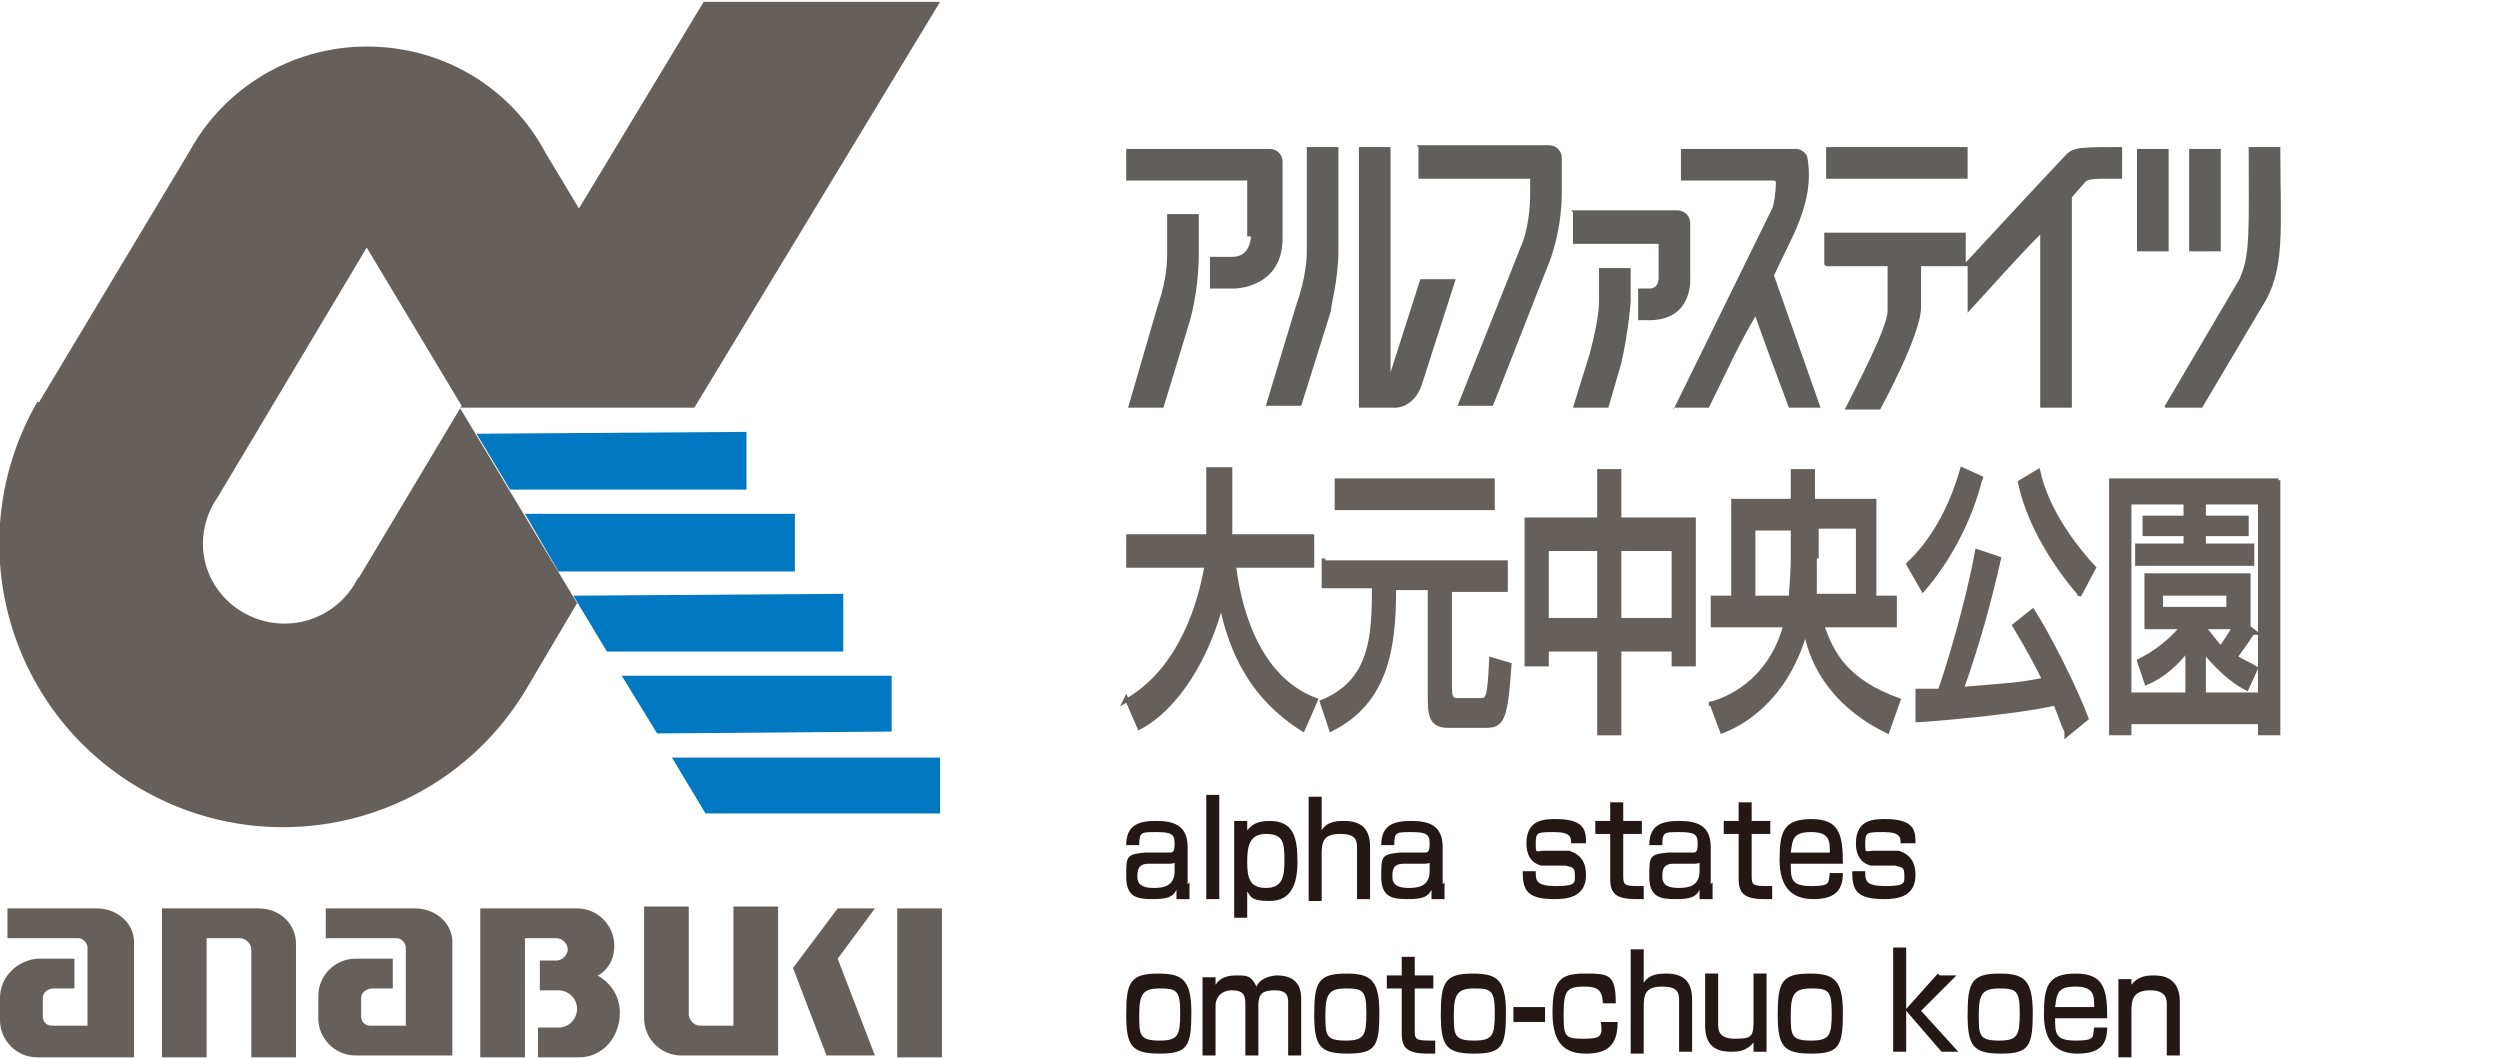 <?xml version="1.0" encoding="UTF-8"?>
<svg id="_レイヤー_1" data-name="レイヤー_1" xmlns="http://www.w3.org/2000/svg" xmlns:xlink="http://www.w3.org/1999/xlink" version="1.1" viewBox="0 0 134.3 56.9">
  <!-- Generator: Adobe Illustrator 29.3.1, SVG Export Plug-In . SVG Version: 2.1.0 Build 151)  -->
  <defs>
    <style>
      .st0, .st1 {
        fill: #65605b;
      }

      .st2 {
        fill: #0079c2;
      }

      .st3 {
        fill: #605f5b;
      }

      .st4 {
        fill: #231815;
      }

      .st1 {
        stroke: #65605b;
        stroke-width: .2px;
      }
    </style>
  </defs>
  <g>
    <path class="st1" d="M60.4,37.7c3.1-1.7,4.1-5.5,4.4-7.3h-4.2s0-1.6,0-1.6h4.3s0-3.6,0-3.6h1.2s0,3.6,0,3.6h4.4s0,1.6,0,1.6h-4.2c.4,3.2,1.7,6.2,4.4,7.2l-.7,1.6c-3.2-2-4-4.9-4.4-6.7-.7,2.7-2.3,5.5-4.4,6.6l-.7-1.6Z"/>
    <path class="st1" d="M71.1,30.2h9.8s0,1.5,0,1.5h-3s0,5.3,0,5.3c0,.6.2.6.4.6h1.2c.4,0,.5,0,.6-2.2l1,.3c-.2,3-.4,3.3-1.3,3.3h-2c-.8,0-1-.4-1-1.4v-6s-1.9,0-1.9,0c0,3.2-.4,6.1-3.4,7.6l-.5-1.5c2.7-1.1,2.8-3.5,2.8-6.2h-2.7s0-1.5,0-1.5ZM71.8,25.8h8.4s0,1.5,0,1.5h-8.4s0-1.5,0-1.5Z"/>
    <path class="st1" d="M87,25.3v2.6s4,0,4,0v7.8s-1.1,0-1.1,0v-.8s-2.9,0-2.9,0v4.5s-1.1,0-1.1,0v-4.5s-2.8,0-2.8,0v.8s-1.1,0-1.1,0v-7.8s3.9,0,3.9,0v-2.6s1.1,0,1.1,0ZM83.1,29.5v3.8s2.8,0,2.8,0v-3.8s-2.8,0-2.8,0ZM87,29.5v3.8s2.9,0,2.9,0v-3.8s-2.9,0-2.9,0Z"/>
    <path class="st1" d="M91.9,37.8c.7-.2,3.1-1,4-4.2h-3.9s0-1.5,0-1.5h1.1s0-5.2,0-5.2h3.2s0-1.6,0-1.6h1.1s0,1.6,0,1.6h3.3s0,5.2,0,5.2h1.1s0,1.5,0,1.5h-3.9c.5,1.5,1.3,3,4.1,4l-.6,1.7c-3.3-1.6-4.2-4.1-4.4-5.4-1.1,3.9-3.7,5.1-4.5,5.4l-.6-1.6ZM96.4,28.4h-2.2s0,3.7,0,3.7h2c0-.4.1-1.2.1-2.2v-1.6ZM97.5,29.9c0,.3,0,1.3,0,2.1h2.3s0-3.7,0-3.7h-2.2s0,1.6,0,1.6Z"/>
    <path class="st1" d="M106.4,25.7c-.6,2.4-1.8,4.5-3.1,6l-.8-1.4c1.3-1.2,2.3-3,2.9-5.1l1.1.5ZM111,39.3c-.2-.4-.3-.8-.6-1.5-2.1.5-7.1.9-7.4.9v-1.6c0,0,.8,0,1.2,0,.4-1.1,1.5-4.7,2-7.5l1.2.4c-.6,2.6-1.1,4.4-2,7,2.3-.2,3-.2,4.4-.5-.3-.6-.7-1.4-1.6-2.9l1-.8c.9,1.4,2.3,4.2,2.9,5.8l-1.1.9ZM111.7,31.9c-1.7-2-2.8-4.1-3.2-6l1-.6c.2.9.8,2.8,3,5.2l-.8,1.5Z"/>
    <path class="st1" d="M122.4,25.8v13.6s-1,0-1,0v-.6s-7,0-7,0v.6s-1,0-1,0v-13.6s9,0,9,0ZM118.4,27.8h2.3s0,.9,0,.9h-2.3s0,.6,0,.6h2.6s0,1,0,1h-6.2s0-1,0-1h2.6s0-.6,0-.6h-2.2s0-.9,0-.9h2.2s0-.8,0-.8h-3s0,10.3,0,10.3h7s0-10.3,0-10.3h-3s0,.8,0,.8ZM121,34c-.3.5-.7,1-.9,1.3.5.3.8.4,1.1.6l-.5,1.1c-1.2-.6-2.2-1.9-2.3-2v2.1s-.9,0-.9,0v-2.2c-.2.3-1,1.3-2.2,1.8l-.4-1.2c1-.5,1.7-1.1,2.3-1.8h-1.9s0-2.8,0-2.8h5.5s0,2.8,0,2.8h0l.4.3ZM116.1,31.9v.8s3.6,0,3.6,0v-.8s-3.6,0-3.6,0ZM118.4,33.7c.5.6.7.9.9,1.1.2-.3.5-.7.7-1.1h-1.7Z"/>
  </g>
  <g>
    <g>
      <path class="st0" d="M24.3,50.6c0-1-.9-1.8-2-1.8,0,0-4.8,0-4.8,0v1.6s3.8,0,3.8,0c.3,0,.5.3.5.5v4.2s-1.9,0-1.9,0c-.3,0-.5-.2-.5-.5v-1c0-.3.3-.5.6-.5h0s1.1,0,1.1,0v-1.6s-2,0-2,0c-1.1,0-2,.9-2,2,0,0,0,1.2,0,1.2,0,1.1.9,2,2,2h5.2s0-6.1,0-6.1Z"/>
      <g>
        <path class="st0" d="M7.2,50.6c0-1-.9-1.8-2-1.8s-4.8,0-4.8,0v1.6s3.8,0,3.8,0c.3,0,.5.3.5.5v4.2s-1.9,0-1.9,0c-.3,0-.5-.2-.5-.5v-1c0-.3.3-.5.6-.5h0s1.1,0,1.1,0v-1.6s-2,0-2,0h0C.9,51.6,0,52.5,0,53.6c0,0,0,1.2,0,1.2,0,1.1.9,2,2,2h0s5.2,0,5.2,0v-6.1Z"/>
        <path class="st0" d="M15.9,50.7c0-1.1-.9-1.9-2-1.9s-5.2,0-5.2,0v8s2.4,0,2.4,0v-6.4s1.8,0,1.8,0c.3,0,.6.3.6.6v5.8s2.4,0,2.4,0v-6.1Z"/>
        <rect class="st0" x="48.2" y="48.8" width="2.4" height="8"/>
        <path class="st0" d="M39.4,55.1h-1.8c-.3,0-.6-.3-.6-.6v-5.8s-2.4,0-2.4,0c0,0,0,5.9,0,6,0,1.1.9,2,2,2,0,0,5.2,0,5.2,0v-8s-2.4,0-2.4,0v6.4Z"/>
        <path class="st0" d="M32.3,52.3c.5-.4.7-.9.7-1.5,0-1.1-.9-2-2-2h0s-5.2,0-5.2,0h0s0,0,0,0v8s2.4,0,2.4,0v-6.4s1.7,0,1.7,0c.3,0,.6.3.6.6,0,.3-.3.6-.6.6h-.9s0,1.6,0,1.6h1s0,0,0,0c.5,0,1,.4,1,1,0,.5-.4,1-1,1h0s-1.1,0-1.1,0v1.6s2.2,0,2.2,0c1.3,0,2.2-1.1,2.2-2.4,0-.9-.5-1.6-1.2-2Z"/>
        <polygon class="st0" points="45 48.8 42.6 52 42.6 52 42.6 52 44.4 56.7 47 56.7 45 51.5 47 48.8 45 48.8"/>
      </g>
    </g>
    <g>
      <g>
        <polygon class="st2" points="27.4 26.3 40.1 26.3 40.1 23.2 25.6 23.3 27.4 26.3"/>
        <polygon class="st2" points="30 30.7 42.7 30.7 42.7 27.6 28.2 27.6 30 30.7"/>
        <polygon class="st2" points="32.6 35 45.3 35 45.3 31.9 30.8 32 32.6 35"/>
        <polygon class="st2" points="35.3 39.4 47.9 39.3 47.9 36.3 33.4 36.3 35.3 39.4"/>
        <polygon class="st2" points="37.9 43.7 50.5 43.7 50.5 40.7 36.1 40.7 37.9 43.7"/>
      </g>
      <path class="st0" d="M50.5.1h-12.7s-6.7,11.1-6.7,11.1l-1.8-3c-1.8-3.4-5.4-5.7-9.6-5.7-4.1,0-7.7,2.3-9.5,5.6L2.1,21.6h0c0,0-.1,0-.1,0-4.2,7.3-1.7,16.6,5.6,20.8,7.3,4.2,16.6,1.7,20.8-5.6l2.6-4.4-6.3-10.5h12.6S50.5.1,50.5.1ZM19.2,31.1c-.7,1.4-2.2,2.4-3.9,2.4-2.4,0-4.4-1.9-4.4-4.3,0-.9.3-1.8.8-2.5l8-13.4,5.1,8.5-5.5,9.2Z"/>
    </g>
  </g>
  <g>
    <path class="st4" d="M63.9,47.4c0,.5,0,.8,0,.9h-.7c0-.2,0-.2,0-.5-.2.4-.5.5-1.3.5s-1.4-.1-1.4-1.2,0-1.2,1-1.3h1.3c.2,0,.3,0,.3-.5s-.2-.6-1-.6-.9,0-.9.7h-.7c0-1.1.7-1.3,1.6-1.3s1.7.2,1.7,1.4v2ZM63.2,46.2c0,.2-.3.2-.4.2h-1.1c-.6,0-.6.4-.6.7,0,.5.4.6.9.6s1.1-.1,1.1-.9v-.6Z"/>
    <path class="st4" d="M65.5,42.7v5.6h-.7v-5.6h.7Z"/>
    <path class="st4" d="M66.3,44.1h.7v.5c.2-.2.4-.5,1.2-.5,1.3,0,1.5.9,1.5,2.2s-.4,2.1-1.5,2.1-1-.3-1.2-.5v1.4h-.7v-5.1ZM69,46.2c0-1-.1-1.4-1-1.4s-1,.7-1,1.5.1,1.4,1,1.4,1-.6,1-1.5Z"/>
    <path class="st4" d="M71,42.7v1.9c.3-.5.9-.5,1.2-.5.8,0,1.4.3,1.4,1.4v2.8h-.7v-2.7c0-.4,0-.8-.9-.8s-1,.4-1,1.1v2.5h-.7v-5.6h.7Z"/>
    <path class="st4" d="M77.6,47.4c0,.5,0,.8,0,.9h-.7c0-.2,0-.2,0-.5-.2.4-.5.5-1.3.5s-1.4-.1-1.4-1.2,0-1.2,1-1.3h1.3c.2,0,.3,0,.3-.5s-.2-.6-1-.6-.9,0-.9.7h-.7c0-1.1.7-1.3,1.6-1.3s1.7.2,1.7,1.4v2ZM76.9,46.2c0,.2-.3.2-.4.2h-1.1c-.6,0-.6.4-.6.7,0,.5.4.6.9.6s1.1-.1,1.1-.9v-.6Z"/>
    <path class="st4" d="M84.4,45.3c0-.3,0-.6-.9-.6s-1,0-1,.6,0,.4.5.4h1.3c.6.2.9.6.9,1.3,0,1.2-1,1.3-1.7,1.3-1.5,0-1.7-.5-1.7-1.5h.7c0,.5,0,.8,1.1.8s1-.2,1-.6-.1-.4-.5-.5h-1.3c-.8-.2-.8-1-.8-1.2,0-1.3,1-1.3,1.6-1.3,1.6,0,1.6.7,1.6,1.3h-.7Z"/>
    <path class="st4" d="M86.5,43.1h.7v1h1v.7h-1v2.2c0,.5,0,.6.8.6s.2,0,.3,0v.7c-.2,0-.3,0-.4,0-1.1,0-1.4-.3-1.4-1.1v-2.4h-.8v-.7h.8v-1Z"/>
    <path class="st4" d="M92,47.4c0,.5,0,.8,0,.9h-.7c0-.2,0-.2,0-.5-.2.4-.5.5-1.3.5s-1.4-.1-1.4-1.2,0-1.2,1-1.3h1.3c.2,0,.3,0,.3-.5s-.2-.6-1-.6-.9,0-.9.7h-.7c0-1.1.7-1.3,1.6-1.3s1.7.2,1.7,1.4v2ZM91.4,46.2c0,.2-.3.2-.4.2h-1.1c-.6,0-.6.4-.6.7,0,.5.4.6.9.6s1.1-.1,1.1-.9v-.6Z"/>
    <path class="st4" d="M93.4,43.1h.7v1h1v.7h-1v2.2c0,.5,0,.6.8.6s.2,0,.3,0v.7c-.2,0-.3,0-.4,0-1.1,0-1.4-.3-1.4-1.1v-2.4h-.8v-.7h.8v-1Z"/>
    <path class="st4" d="M96.2,46.4c0,.8,0,1.2,1.1,1.2s.9-.2,1-.7h.7c0,1-.5,1.4-1.6,1.4s-1.8-.6-1.8-2.1.2-2.2,1.7-2.2,1.7.8,1.7,2.4h-2.8ZM98.3,45.8c0-.6,0-1.1-1-1.1s-1,.4-1.1,1.1h2Z"/>
    <path class="st4" d="M102.1,45.3c0-.3,0-.6-.9-.6s-1,0-1,.6,0,.4.5.4h1.3c.6.2.9.6.9,1.3,0,1.2-1,1.3-1.7,1.3-1.5,0-1.7-.5-1.7-1.5h.7c0,.5,0,.8,1.1.8s1-.2,1-.6-.1-.4-.5-.5h-1.3c-.8-.2-.8-1-.8-1.2,0-1.3,1-1.3,1.6-1.3,1.6,0,1.6.7,1.6,1.3h-.7Z"/>
    <path class="st4" d="M62.2,52.3c1.3,0,1.8.3,1.8,2.1s-.2,2.2-1.7,2.2-1.8-.4-1.8-2.1.2-2.2,1.7-2.2ZM62.3,55.9c1,0,1.1-.3,1.1-1.5s-.2-1.3-1.1-1.3-1.1.3-1.1,1.4,0,1.4,1.1,1.4Z"/>
    <path class="st4" d="M65.3,52.4v.5c.2-.3.5-.5,1.1-.5s.8,0,1.1.6c.2-.5.9-.6,1.1-.6,1.2,0,1.3.8,1.3,1.3v3h-.7v-2.8c0-.3,0-.7-.7-.7s-.9.2-.9.8v2.7h-.7v-2.7c0-.4,0-.8-.7-.8s-.9.5-.9.8v2.7h-.7v-4.2h.7Z"/>
    <path class="st4" d="M72.3,52.3c1.3,0,1.8.3,1.8,2.1s-.2,2.2-1.7,2.2-1.8-.4-1.8-2.1.2-2.2,1.7-2.2ZM72.3,55.9c1,0,1.1-.3,1.1-1.5s-.2-1.3-1.1-1.3-1.1.3-1.1,1.4,0,1.4,1.1,1.4Z"/>
    <path class="st4" d="M75.3,51.4h.7v1h1v.7h-1v2.2c0,.5,0,.6.8.6s.2,0,.3,0v.7c-.2,0-.3,0-.4,0-1.1,0-1.4-.3-1.4-1.1v-2.4h-.8v-.7h.8v-1Z"/>
    <path class="st4" d="M79.1,52.3c1.3,0,1.8.3,1.8,2.1s-.2,2.2-1.7,2.2-1.8-.4-1.8-2.1.2-2.2,1.7-2.2ZM79.2,55.9c1,0,1.1-.3,1.1-1.5s-.2-1.3-1.1-1.3-1.1.3-1.1,1.4,0,1.4,1.1,1.4Z"/>
    <path class="st4" d="M83,54.1v.8h-1.7v-.8h1.7Z"/>
    <path class="st4" d="M86.9,54.9c0,1.3-.6,1.7-1.7,1.7s-1.8-.5-1.8-2.2.4-2.1,1.7-2.1,1.7,0,1.7,1.6h-.7c0-.8-.4-.9-1-.9-.9,0-1.1.2-1.1,1.4s0,1.4,1,1.4,1.1-.1,1-.9h.7Z"/>
    <path class="st4" d="M88.3,50.9v1.9c.3-.5.9-.5,1.2-.5.8,0,1.4.3,1.4,1.4v2.8h-.7v-2.7c0-.4,0-.8-.9-.8s-1,.4-1,1.1v2.5h-.7v-5.6h.7Z"/>
    <path class="st4" d="M94.2,56.5v-.5c-.4.5-.9.5-1.2.5-.8,0-1.4-.3-1.4-1.4v-2.8h.7v2.7c0,.3,0,.8.9.8s1-.1,1-1v-2.5h.7v4.2h-.7Z"/>
    <path class="st4" d="M97.2,52.3c1.3,0,1.8.3,1.8,2.1s-.2,2.2-1.7,2.2-1.8-.4-1.8-2.1.2-2.2,1.7-2.2ZM97.3,55.9c1,0,1.1-.3,1.1-1.5s-.2-1.3-1.1-1.3-1.1.3-1.1,1.4,0,1.4,1.1,1.4Z"/>
    <path class="st4" d="M104.2,52.4h.9l-1.9,1.9,2,2.2h-.9l-1.9-2.2v2.2h-.7v-5.6h.7v3.3l1.7-1.9Z"/>
    <path class="st4" d="M107.4,52.3c1.3,0,1.8.3,1.8,2.1s-.2,2.2-1.7,2.2-1.8-.4-1.8-2.1.2-2.2,1.7-2.2ZM107.4,55.9c1,0,1.1-.3,1.1-1.5s-.2-1.3-1.1-1.3-1.1.3-1.1,1.4,0,1.4,1.1,1.4Z"/>
    <path class="st4" d="M110.4,54.7c0,.8,0,1.2,1.1,1.2s.9-.2,1-.7h.7c0,1-.5,1.4-1.6,1.4s-1.8-.6-1.8-2.1.2-2.2,1.7-2.2,1.7.8,1.7,2.4h-2.8ZM112.5,54.1c0-.6,0-1.1-1-1.1s-1,.4-1.1,1.1h2Z"/>
    <path class="st4" d="M114.5,52.4v.5c.4-.5.9-.5,1.2-.5s1.4,0,1.4,1.4v2.9h-.7v-2.7c0-.3,0-.8-.9-.8s-1,.5-1,1.1v2.5h-.7v-4.2h.7Z"/>
  </g>
  <g>
    <g>
      <path class="st3" d="M76.2,7.9v1.7h6c0,0,0,0,0,0v.8c0,.2,0,1.5-.4,2.6l-3.5,8.8h1.9l2.9-7.4s.8-1.7.8-4.1h0v-1.8c0-.4-.3-.7-.7-.7h-7.1Z"/>
      <path class="st3" d="M62.7,11.5v2.1h0c0,.3,0,1.4-.5,2.8l-1.6,5.5h1.9l1.4-4.6s.5-1.6.5-3.7h0v-2.1h-1.7Z"/>
      <path class="st3" d="M67.2,12.7s0,1.1-1,1.1h-1.2v1.7h1.3s2.6,0,2.6-2.7v-4.1c0-.4-.3-.7-.7-.7h-7.7v1.7h6.5c0,0,0,0,0,0v3Z"/>
      <path class="st3" d="M70.2,7.9v5.5h0c0,.4,0,1.4-.6,3.1l-1.6,5.3h1.9l1.6-5.1s0,0,0,0h0c0-.4.4-1.6.4-3.3h0v-5.5h-1.7Z"/>
      <path class="st3" d="M75,21.9s1,0,1.4-1.3h0s0,0,0,0l1.8-5.6h-1.9s-1.6,5-1.6,5V7.9h-1.7v14h1.9Z"/>
      <path class="st3" d="M87.6,16.1v-1.7h-1.7v1.7h0c0,.3,0,1-.5,2.9l-.9,2.9h1.9l.7-2.4c.4-1.8.5-3.3.5-3.3"/>
      <path class="st3" d="M84.5,11.4v1.7h4.6,0c0,0,0,0,0,0v1.8c0,.6-.4.6-.5.6h0s-.6,0-.6,0v1.7h.6c2.4,0,2.2-2.3,2.2-2.3v-2.9c0-.4-.3-.7-.7-.7h-5.7Z"/>
    </g>
    <path class="st3" d="M89.9,21.9h1.9c.8-1.6,1.6-3.4,2.5-4.9.6,1.7,1.2,3.3,1.8,4.9h1.7l-2.5-7.1c.9-2,2.2-3.9,1.8-6.3,0-.2-.3-.5-.6-.5h-6.2v1.7h5c.1,0,.1.1.1.1,0,.5-.1,1.2-.2,1.4-.3.6-5.3,10.8-5.3,10.8ZM98.1,14.3h3.3v2.4c0,.9-1.7,4.1-2.3,5.3h1.9s2.2-4,2.2-5.5v-2.2h2.5v2.5c1.3-1.4,2.6-2.9,3.9-4.2h0v9.3h1.7v-11.3l.7-.8c.2-.2.3-.2,2-.2v-1.7c-2.2,0-2.6,0-3,.4-1.8,1.9-5.4,5.8-5.4,5.8v-1.6h-7.6v1.7ZM98.1,9.6h7.6v-1.7h-7.6s0,1.7,0,1.7ZM114.8,13.5h1.7s0-5.5,0-5.5h-1.7v5.5ZM116.3,21.9h2l3.2-5.4c1.3-2,1-4.1,1-8.6h-1.7c0,4.5.1,5.8-.5,7.1l-4,6.8ZM117.6,13.5h1.7v-5.5h-1.7v5.5Z"/>
  </g>
</svg>